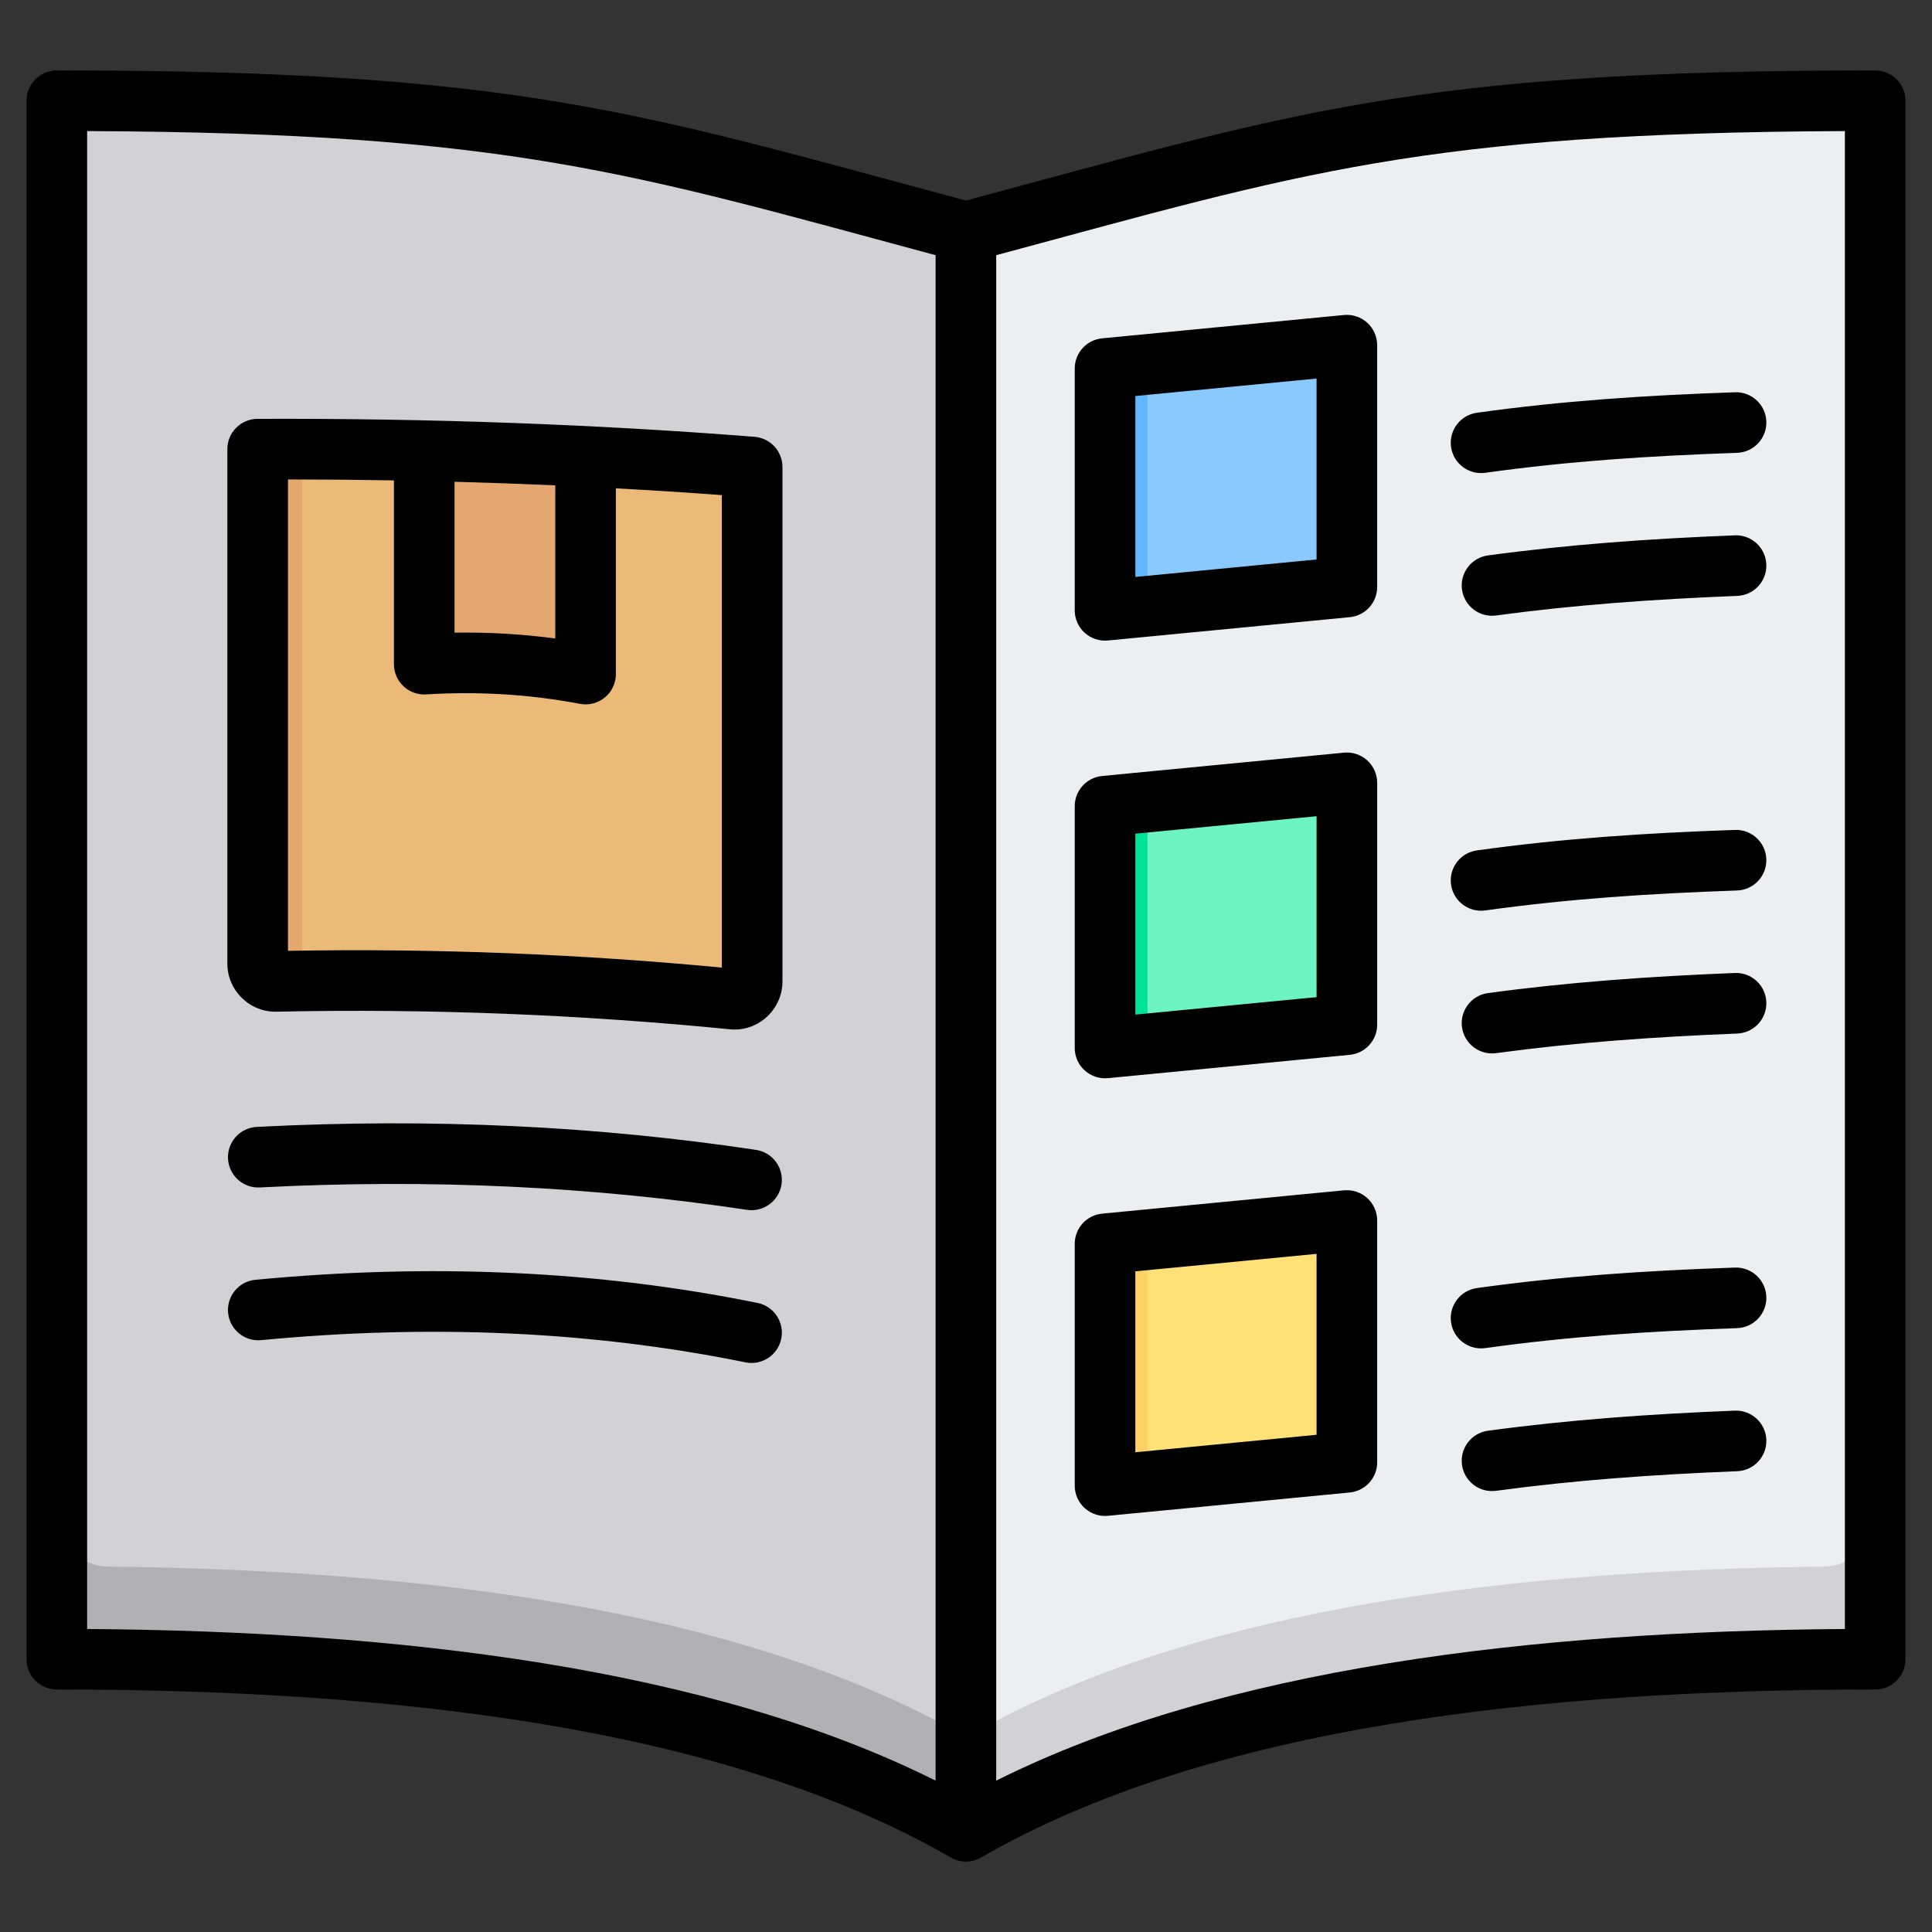 <svg clip-rule="evenodd" fill-rule="evenodd" stroke-linejoin="round" stroke-miterlimit="2" viewBox="0 0 510 510" xmlns="http://www.w3.org/2000/svg"><rect x="0" y="0" width="510" height="510" fill="#333333" stroke="none"/><g><g><g><path d="m28.536 28.5c111.169.869 142.58 12.014 226.536 34.451 83.956-22.437 115.223-33.582 226.537-34.451 3.329 0 6.224 1.303 8.685 3.619 2.316 2.461 3.618 5.356 3.618 8.685v385.039c0 6.659-5.5 12.159-12.159 12.159-81.495.869-162.99 10.857-220.891 41.978-3.763 2.027-7.961 2.027-11.58 0-58.045-31.121-139.54-41.109-221.035-41.978-6.659 0-12.159-5.5-12.159-12.159v-385.039c0-3.329 1.302-6.224 3.618-8.685 2.461-2.316 5.356-3.619 8.83-3.619z" fill="#d1d1d6"/><path d="m493.912 401.235v24.608c0 6.659-5.5 12.159-12.159 12.159-81.495.869-162.99 10.857-220.891 41.978-3.763 2.027-7.961 2.027-11.58 0-58.045-31.121-139.54-41.109-221.035-41.978-6.659 0-12.159-5.5-12.159-12.159v-24.608c0 6.804 5.5 12.159 12.159 12.304 81.495.869 162.99 10.712 221.035 41.833 3.619 2.027 7.817 2.027 11.58 0 57.901-31.121 139.396-40.964 220.891-41.833 6.659-.145 12.159-5.5 12.159-12.304z" fill="#b1b1b5"/><path d="m255.072 62.951c83.956-22.437 115.223-33.582 226.537-34.451 3.329 0 6.224 1.303 8.685 3.619 2.316 2.461 3.618 5.356 3.618 8.685v385.039c0 6.659-5.5 12.159-12.159 12.159-81.495.869-162.99 10.857-220.891 41.978-1.881 1.013-3.908 1.448-5.79 1.448z" fill="#eceff1"/><path d="m493.912 401.235v24.608c0 6.659-5.5 12.159-12.159 12.159-81.495.869-162.99 10.857-220.891 41.978-1.881 1.013-3.908 1.448-5.79 1.448v-24.463c1.882 0 3.909-.579 5.79-1.593 57.901-31.121 139.396-40.964 220.891-41.833 6.659-.145 12.159-5.5 12.159-12.304z" fill="#d1d1d6"/></g><g><path d="m68.04 118.567v135.779c0 2.605 2.112 4.716 4.716 4.716 41.417-.877 81.729.824 121.101 4.716 2.605 0 4.716-2.111 4.716-4.716v-135.779c-41.179-3.238-84.584-4.885-130.533-4.716z" fill="#ecba78"/><path d="m80.319 118.565c-.185.001-.371.001-.556.002v135.779c0 2.172 1.468 4.001 3.467 4.549-3.484.038-6.975.093-10.474.167-2.604 0-4.716-2.111-4.716-4.716v-135.779c4.114-.015 8.206-.016 12.279-.002z" fill="#e3a76f"/></g><g><path d="m112.01 118.969 42.593 1.513s0 41.309-.002 53.874c0 .884-.39 1.724-1.067 2.293-.676.57-1.57.812-2.441.661-11.524-1.936-23.487-2.7-35.943-2.151-.819.038-1.618-.261-2.211-.827s-.929-1.35-.929-2.17z" fill="#e3a76f"/><path d="m120.602 175.001c-1.807.025-3.624.077-5.452.158-.819.038-1.618-.261-2.211-.827s-.929-1.35-.929-2.17v-53.193l6.56.233v52.96c0 .82.336 1.604.929 2.17.318.304.695.53 1.103.669z" fill="#c48958"/></g><g><path d="m297.215 96.591 53.837-5.193c1.404-.135 2.799.328 3.842 1.275 1.043.948 1.638 2.292 1.638 3.702v53.79c0 2.576-1.956 4.73-4.519 4.977l-53.837 5.193c-1.404.135-2.799-.328-3.842-1.276-1.044-.947-1.639-2.291-1.639-3.701v-53.791c.001-2.575 1.957-4.729 4.52-4.976z" fill="#8ac9fe"/><path d="m353.114 154.91c-.351.116-.719.195-1.101.232l-53.837 5.193c-1.404.135-2.799-.328-3.842-1.276-1.044-.947-1.639-2.291-1.639-3.701v-53.791c.001-2.575 1.957-4.729 4.52-4.976l9.111-.879c-2.002.666-3.419 2.552-3.419 4.744v53.791c0 1.409.595 2.753 1.639 3.701 1.043.948 2.438 1.411 3.841 1.275z" fill="#60b7ff"/></g><g><path d="m297.215 212.121 53.837-5.193c1.404-.135 2.799.328 3.842 1.275 1.043.948 1.638 2.292 1.638 3.702v53.79c0 2.576-1.956 4.73-4.519 4.977l-53.837 5.193c-1.404.135-2.799-.328-3.842-1.276-1.044-.947-1.639-2.291-1.639-3.701v-53.791c.001-2.575 1.957-4.729 4.52-4.976z" fill="#6cf5c2"/><path d="m353.114 270.44c-.351.116-.719.195-1.101.232l-53.837 5.193c-1.404.135-2.799-.328-3.842-1.276-1.044-.947-1.639-2.291-1.639-3.701v-53.791c.001-2.575 1.957-4.729 4.52-4.976l9.111-.879c-2.002.666-3.419 2.552-3.419 4.744v53.791c0 1.409.595 2.753 1.639 3.701 1.043.948 2.438 1.411 3.841 1.276z" fill="#00e499"/></g><g><path d="m297.215 327.651 53.837-5.193c1.404-.135 2.799.328 3.842 1.276 1.043.947 1.638 2.291 1.638 3.701v53.791c0 2.575-1.956 4.729-4.519 4.976l-53.837 5.193c-1.404.135-2.799-.328-3.842-1.275-1.044-.948-1.639-2.292-1.639-3.702v-53.79c.001-2.576 1.957-4.73 4.52-4.977z" fill="#ffe177"/><path d="m353.114 385.97c-.351.116-.719.196-1.101.232l-53.837 5.193c-1.404.135-2.799-.328-3.842-1.275-1.044-.948-1.639-2.292-1.639-3.702v-53.79c.001-2.576 1.957-4.73 4.52-4.977l9.111-.879c-2.002.666-3.419 2.553-3.419 4.744v53.791c0 1.409.595 2.753 1.639 3.701 1.043.948 2.438 1.411 3.841 1.276z" fill="#ffd064"/></g></g><path d="m250.975 490.341c-60.355-34.869-148.87-44.353-235.975-44.353-4.418 0-8-3.581-8-8v-411.402c0-4.418 3.582-8 8-8 122.044 0 153.438 11.135 239.978 34.36 86.585-23.225 117.978-34.36 240.022-34.36 4.418 0 8 3.582 8 8v411.402c0 4.419-3.582 8-8 8-87.105 0-175.666 9.484-236.021 44.353-2.476 1.431-5.528 1.431-8.004 0zm-3.998-422.977c-80.253-21.611-112.383-32.283-223.977-32.761v395.413c81.87.573 164.106 10.117 223.977 40.023zm16 402.675c59.876-29.906 142.151-39.45 224.023-40.023 0-56.598 0-395.413 0-395.413-111.596.478-143.727 11.15-224.023 32.761zm-194.989-359.472c46.18-.17 89.803 1.487 131.189 4.741 4.162.327 7.373 3.8 7.373 7.975v135.779c0 7.023-5.693 12.716-12.716 12.716-.263 0-.525-.013-.787-.038-39.061-3.863-79.055-5.549-120.144-4.679-.057.001-.113.001-.17.001-7.023 0-12.716-5.693-12.716-12.716v-135.779c0-4.407 3.564-7.984 7.971-8zm35.999 16.245c-9.217-.162-18.539-.247-27.97-.256v124.441c39.108-.695 77.24.887 114.533 4.426v-124.725c-9.211-.677-18.533-1.275-27.97-1.79v49.031c0 2.384-1.063 4.643-2.899 6.163s-4.254 2.142-6.595 1.696c-12.927-2.458-26.436-3.359-40.61-2.49-2.202.134-4.363-.646-5.97-2.158s-2.519-3.621-2.519-5.827zm42.593 1.306c-8.765-.387-17.628-.703-26.593-.948v39.838c9.111-.146 17.969.383 26.593 1.536zm-77.991 185.338c-4.409.227-8.174-3.168-8.401-7.577-.228-4.41 3.167-8.174 7.577-8.402 46.708-2.411 90.495-.144 131.815 6.067 4.366.657 7.378 4.734 6.722 9.101-.657 4.366-4.735 7.378-9.101 6.722-40.315-6.061-83.039-8.263-128.612-5.911zm.346 40.306c-4.396.418-8.304-2.811-8.722-7.206-.418-4.396 2.811-8.304 7.206-8.722 45.786-4.356 90.032-2.537 132.566 6.113 4.327.88 7.125 5.108 6.245 9.434-.88 4.327-5.107 7.125-9.434 6.245-41.024-8.343-83.701-10.066-127.861-5.864zm325.995 39.771c-4.376.592-8.409-2.479-9.001-6.855-.592-4.375 2.48-8.408 6.856-9 21.361-2.89 42.393-4.396 65.17-5.304 4.412-.176 8.136 3.263 8.312 7.675s-3.263 8.136-7.675 8.312c-22.249.888-42.795 2.349-63.662 5.172zm-103.995-304.221 63.837-6.157c2.245-.217 4.477.524 6.147 2.041 1.669 1.516 2.621 3.666 2.621 5.922v63.837c0 4.12-3.13 7.567-7.232 7.963l-63.837 6.157c-2.244.216-4.476-.525-6.146-2.041s-2.622-3.667-2.622-5.922v-63.837c0-4.121 3.131-7.568 7.232-7.963zm8.768 15.228v47.763s47.837-4.614 47.837-4.614v-47.763zm92.363 20.263c-4.373.609-8.418-2.447-9.027-6.82s2.447-8.418 6.82-9.027c22.67-3.156 44.181-4.578 68.137-5.41 4.413-.153 8.12 3.305 8.273 7.718s-3.305 8.12-7.718 8.273c-23.375.811-44.365 2.186-66.485 5.266zm2.864 37.67c-4.376.592-8.409-2.479-9.001-6.855-.592-4.375 2.48-8.408 6.856-9 21.361-2.891 42.393-4.396 65.17-5.304 4.412-.176 8.136 3.263 8.312 7.675s-3.263 8.136-7.675 8.312c-22.249.888-42.795 2.349-63.662 5.172zm-2.864 77.86c-4.373.609-8.418-2.447-9.027-6.82s2.447-8.418 6.82-9.027c22.67-3.156 44.181-4.578 68.137-5.41 4.413-.153 8.12 3.305 8.273 7.718s-3.305 8.12-7.718 8.273c-23.375.811-44.365 2.186-66.485 5.266zm2.864 37.67c-4.376.592-8.409-2.479-9.001-6.855-.592-4.375 2.48-8.408 6.856-9 21.361-2.89 42.393-4.396 65.17-5.304 4.412-.176 8.136 3.263 8.312 7.675s-3.263 8.136-7.675 8.312c-22.249.888-42.795 2.349-63.662 5.172zm-103.995 42.369 63.837-6.157c2.245-.217 4.477.524 6.147 2.041 1.669 1.516 2.621 3.667 2.621 5.922v63.837c0 4.121-3.13 7.567-7.232 7.963l-63.837 6.157c-2.244.217-4.476-.525-6.146-2.041s-2.622-3.667-2.622-5.922v-63.837c0-4.121 3.131-7.567 7.232-7.963zm8.768 15.229v47.762s47.837-4.614 47.837-4.614v-47.762zm92.363 20.262c-4.373.609-8.418-2.447-9.027-6.82s2.447-8.418 6.82-9.027c22.67-3.156 44.181-4.578 68.137-5.409 4.413-.154 8.12 3.304 8.273 7.717s-3.305 8.12-7.718 8.273c-23.375.812-44.365 2.187-66.485 5.266zm-101.131-151.021 63.837-6.157c2.245-.217 4.477.524 6.147 2.041 1.669 1.516 2.621 3.666 2.621 5.922v63.837c0 4.121-3.13 7.567-7.232 7.963l-63.837 6.157c-2.244.217-4.476-.525-6.146-2.041s-2.622-3.667-2.622-5.922v-63.837c0-4.121 3.131-7.567 7.232-7.963zm8.768 15.228v47.763s47.837-4.614 47.837-4.614v-47.762z"/></g></svg>